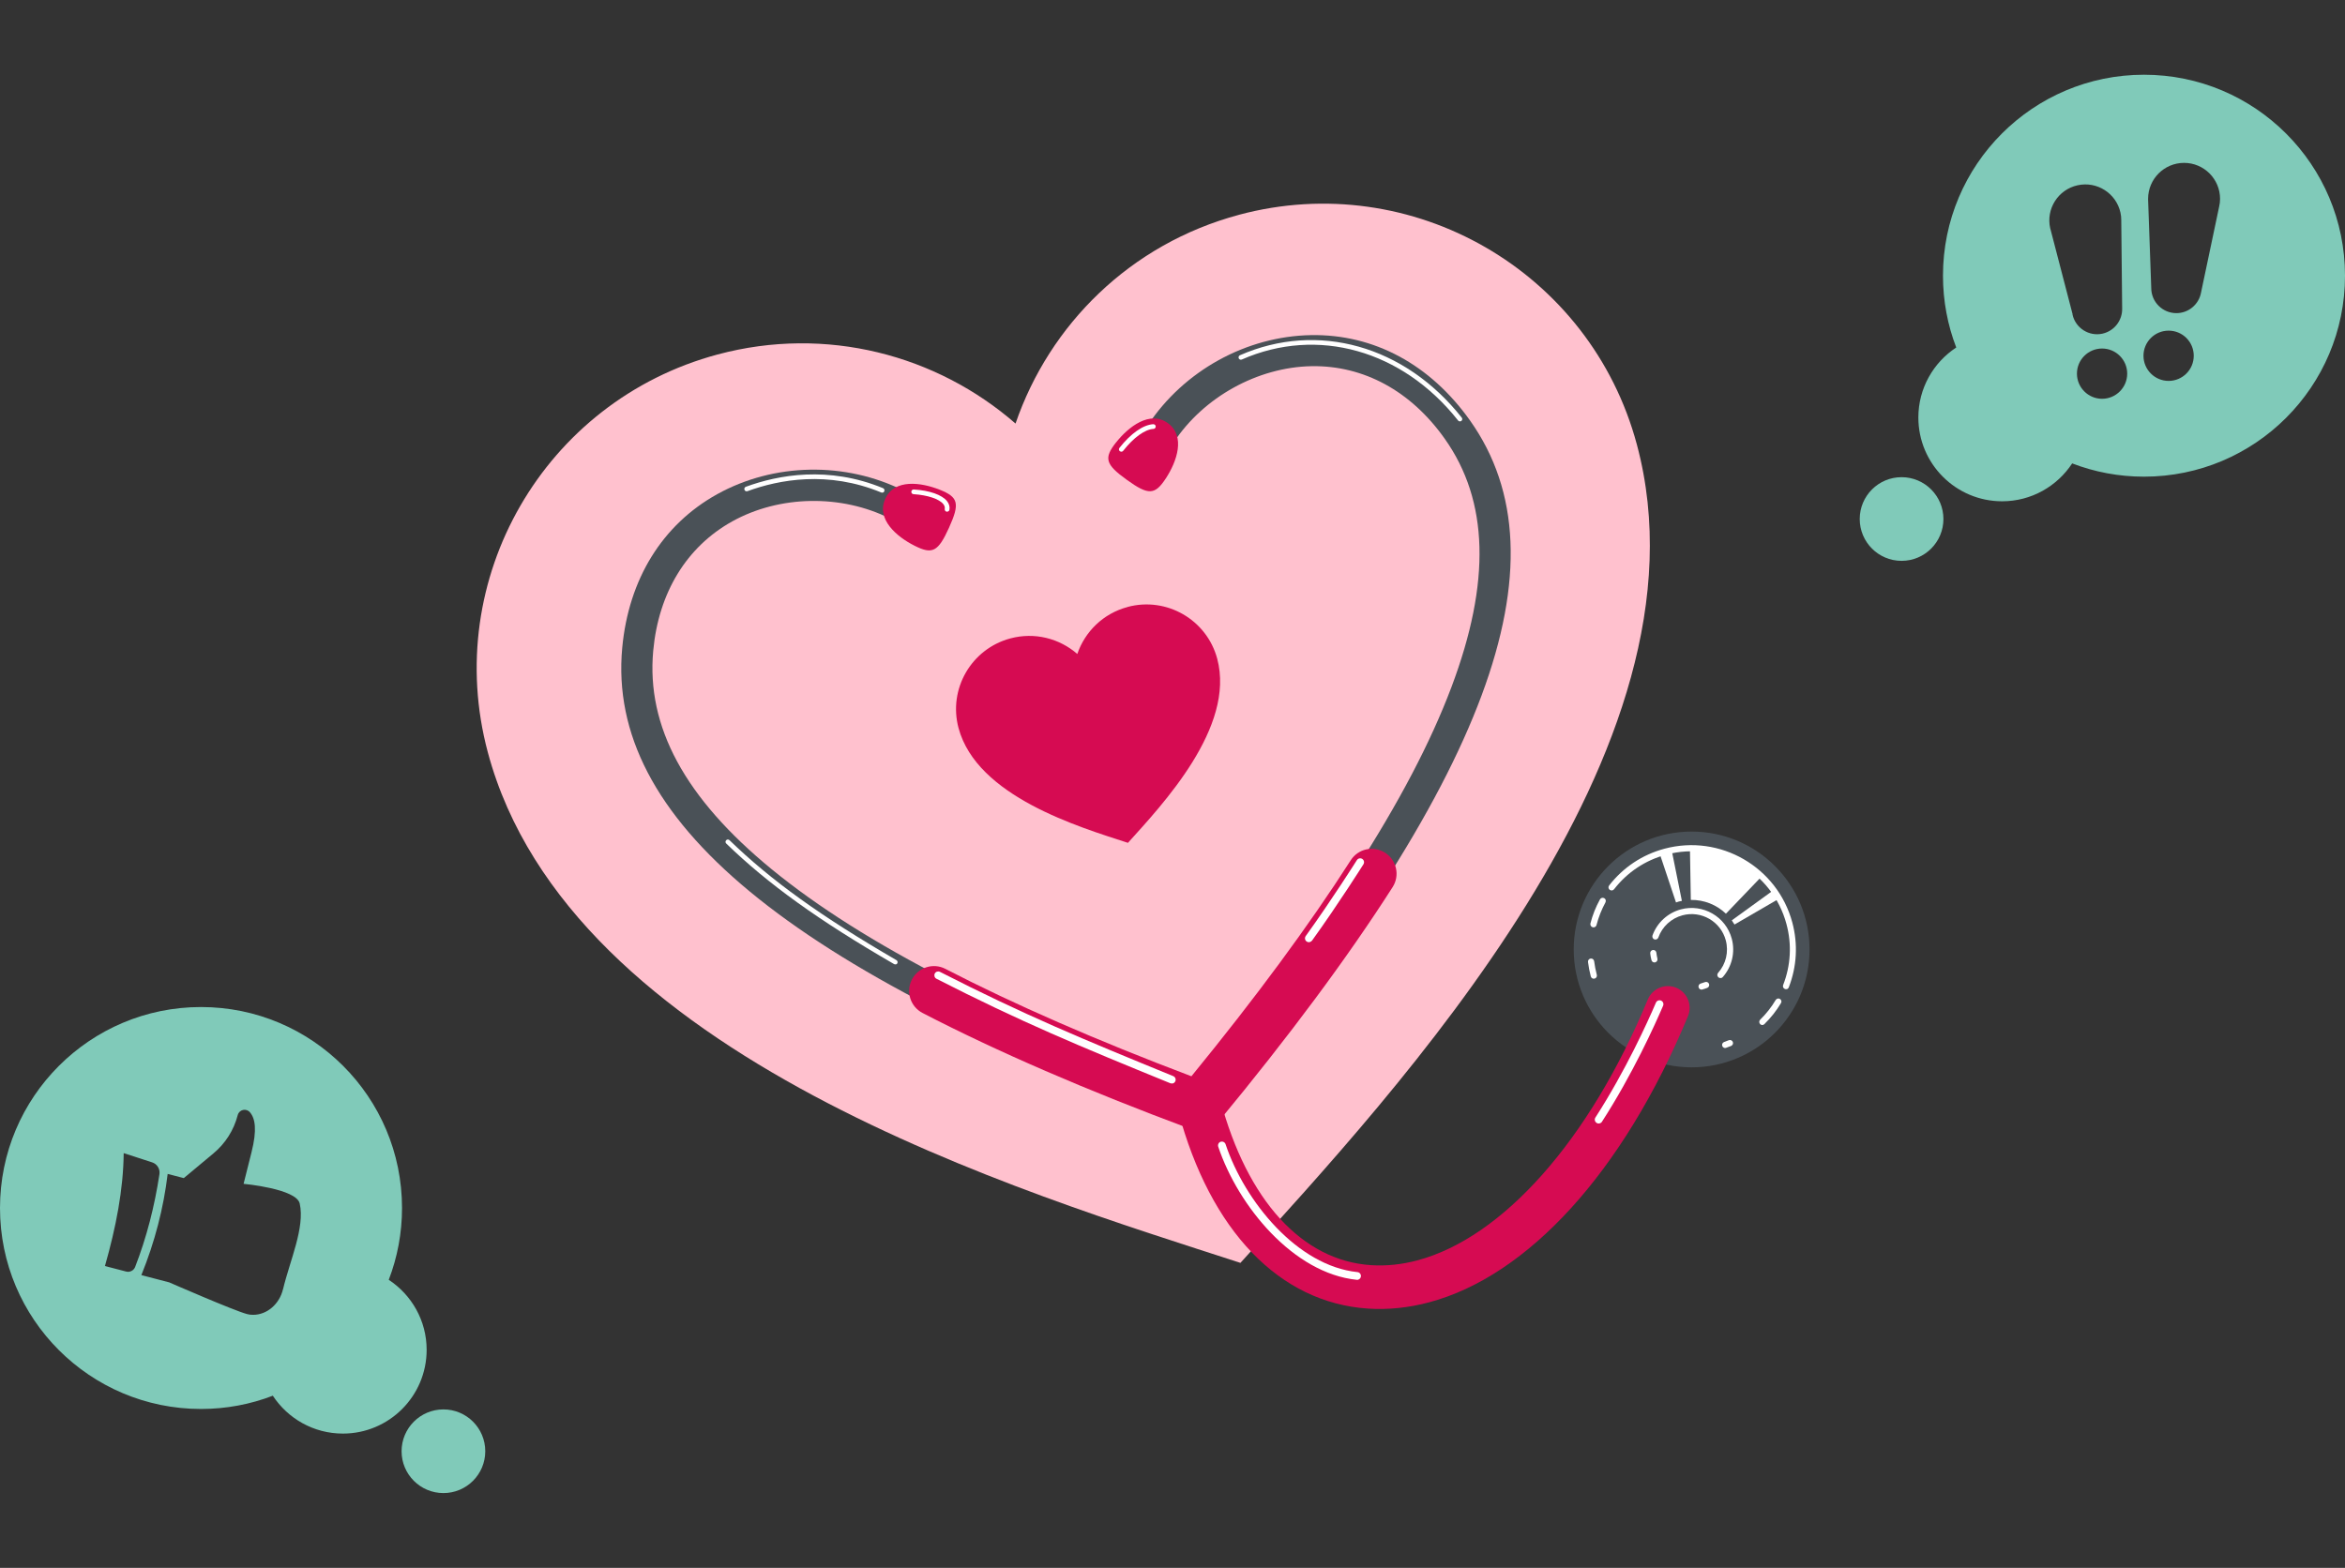 <?xml version="1.0" encoding="UTF-8"?>
<svg id="Layer_1" xmlns="http://www.w3.org/2000/svg" viewBox="0 0 320 214">
  <rect x="0" y="0" width="320" height="214" fill="#333333" stroke="none"/>
  <defs>
    <style>
      .cls-1 {
        fill: #fff;
      }

      .cls-2 {
        fill: #80cab9;
      }

      .cls-3 {
        fill: #d60b52;
      }

      .cls-4 {
        fill: #4a5157;
      }

      .cls-5 {
        fill: #ffc1ce;
      }
    </style>
  </defs>
  <g>
    <path class="cls-5" d="M169.07,29.32c-14.82,3.97-25.86,14.99-30.49,28.49-10.76-9.37-25.83-13.4-40.65-9.43-23.66,6.34-37.7,30.66-31.36,54.31,11.16,41.64,73.07,60.05,102.7,69.68,20.85-23.16,65.26-70.05,54.1-111.69-6.34-23.66-30.66-37.7-54.31-31.36Z"/>
    <g>
      <g>
        <circle class="cls-4" cx="230.84" cy="129.59" r="16.09"/>
        <g>
          <path class="cls-1" d="M225.88,131.35c-.23.06-.46-.07-.52-.3-.08-.3-.14-.62-.17-.93-.02-.23.15-.44.38-.46.23-.02.44.15.46.38.03.26.07.53.14.79.06.23-.07.46-.3.52Z"/>
          <path class="cls-1" d="M234.88,133.48c-.13.04-.28,0-.39-.09-.18-.16-.19-.42-.04-.6,1.08-1.22,1.47-2.88,1.05-4.45-.69-2.57-3.34-4.1-5.91-3.41-1.53.41-2.76,1.54-3.29,3.03-.08.22-.32.33-.54.26-.22-.08-.33-.32-.26-.54.63-1.75,2.08-3.08,3.87-3.56,3.02-.81,6.14.99,6.95,4.01.49,1.84.03,3.8-1.23,5.23-.06.06-.13.11-.21.13Z"/>
          <path class="cls-1" d="M232.31,135.06c-.23.06-.46-.07-.52-.3s.07-.46.3-.52c.19-.05.38-.12.57-.19.22-.09.46.02.55.23.09.22-.02.46-.23.55-.22.09-.44.16-.67.22Z"/>
        </g>
        <g>
          <path class="cls-1" d="M217.6,133.57c-.23.06-.46-.07-.52-.3-.17-.65-.3-1.31-.38-1.97-.03-.23.14-.45.37-.47.23-.03.44.14.47.37.08.62.2,1.24.36,1.85.06.23-.07.46-.3.52Z"/>
          <path class="cls-1" d="M217.56,126.56c-.07.02-.14.02-.22,0-.23-.06-.36-.29-.31-.52.29-1.14.73-2.25,1.3-3.28.11-.21.37-.28.58-.17.21.11.28.37.17.58-.53.98-.94,2.01-1.22,3.09-.04.15-.16.27-.3.3Z"/>
          <path class="cls-1" d="M243.83,135c-.08.02-.18.02-.26-.01-.22-.09-.33-.33-.24-.55,1.04-2.67,1.2-5.55.45-8.32-1.91-7.13-9.27-11.38-16.41-9.47-2.85.76-5.31,2.4-7.11,4.72-.14.19-.41.22-.6.08-.19-.14-.22-.41-.08-.59,1.92-2.47,4.53-4.21,7.56-5.02,7.59-2.03,15.41,2.49,17.44,10.07.79,2.95.62,6.01-.48,8.85-.05.13-.16.22-.29.26Z"/>
          <path class="cls-1" d="M240.6,139.89c-.14.04-.3,0-.41-.11-.16-.17-.16-.44,0-.6.82-.8,1.53-1.7,2.12-2.69.12-.2.38-.27.58-.15.2.12.27.38.14.58-.63,1.05-1.39,2.01-2.26,2.86-.05.05-.12.09-.19.11Z"/>
          <path class="cls-1" d="M235.53,143.03c-.21.06-.44-.06-.51-.27-.08-.22.04-.46.26-.54.21-.07.42-.15.63-.24.22-.09.46.02.55.23.09.22-.02.46-.23.55-.22.09-.44.17-.67.25-.01,0-.02,0-.03,0Z"/>
        </g>
        <g>
          <path class="cls-1" d="M230.61,115.77l.12,7.06c1.8-.03,3.52.66,4.79,1.88l4.89-5.1c-5.07-4.25-9.79-3.84-9.79-3.84Z"/>
          <path class="cls-1" d="M242.04,121.48l-5.72,4.14c.13.18.25.37.37.57l6.11-3.55-.76-1.16Z"/>
          <path class="cls-1" d="M228.7,123.18c.13-.04.26-.09.39-.13s.28-.06.42-.09l-1.4-6.95-1.64.47,2.24,6.7Z"/>
        </g>
      </g>
      <path class="cls-4" d="M165.29,152.26l-3.27-2.7c18.59-22.48,30.38-40.73,36.05-55.79,5.39-14.32,5.09-25.41-.93-33.9-4.6-6.5-11.05-10.01-18.17-9.89-7.35.13-14.74,4.22-18.82,10.42l-3.54-2.33c4.91-7.46,13.45-12.18,22.3-12.33,8.56-.15,16.27,4,21.71,11.68,13.56,19.16,2.34,49.3-35.32,94.85Z"/>
      <path class="cls-3" d="M152.3,60.39c1.69-2.14,4.6-4.41,7.06-2.64,2.46,1.77,1.23,5.25-.26,7.53-1.5,2.29-2.36,2.35-5.32.22-2.96-2.13-3.17-2.97-1.48-5.12Z"/>
      <path class="cls-4" d="M162.92,152.9c-55.39-20.62-80.18-41.1-78.01-64.48.87-9.37,5.47-16.81,12.96-20.97,7.74-4.29,17.5-4.47,25.47-.47l-1.9,3.79c-6.64-3.33-15.08-3.18-21.51.39-6.22,3.45-10.06,9.72-10.79,17.65-.96,10.36,4.32,20.12,16.15,29.82,12.44,10.2,31.78,20.11,59.12,30.29l-1.48,3.97Z"/>
      <path class="cls-3" d="M128.23,66.84c-2.54-1.01-6.19-1.52-7.43,1.25-1.25,2.77,1.55,5.16,3.99,6.39,2.44,1.23,3.22.85,4.72-2.47,1.5-3.32,1.26-4.16-1.28-5.17Z"/>
      <path class="cls-3" d="M164.73,154.94l-2.26-.84c-14.14-5.26-26.45-10.59-36.58-15.84-1.66-.86-2.31-2.91-1.45-4.57.86-1.66,2.91-2.31,4.57-1.45,9.35,4.84,20.64,9.77,33.57,14.66,8.75-10.7,16.06-20.61,21.74-29.48,1.01-1.58,3.11-2.04,4.69-1.03,1.58,1.01,2.04,3.11,1.03,4.69-6.15,9.62-14.15,20.39-23.76,32.01l-1.54,1.86Z"/>
      <path class="cls-3" d="M195.03,177.75c-2.78.74-5.57,1.04-8.35.86-12.08-.8-21.52-10.61-25.89-26.92-.42-1.58.52-3.21,2.1-3.64s3.21.52,3.64,2.1c3.67,13.7,11.16,21.91,20.55,22.53,2.1.14,4.23-.09,6.36-.66,11.57-3.1,23.39-16.26,31.42-35.6.63-1.51,2.37-2.23,3.88-1.6,1.51.63,2.23,2.37,1.6,3.88-8.84,21.3-21.85,35.45-35.31,39.05Z"/>
      <path class="cls-1" d="M160.04,147.87c-.11.03-.23.02-.34-.02-12.36-5.04-20.51-8.43-31.91-14.26-.26-.13-.36-.45-.23-.71.13-.26.45-.36.71-.23,11.36,5.81,19.5,9.19,31.83,14.23.27.11.4.42.29.69-.07.16-.2.27-.35.31Z"/>
      <path class="cls-1" d="M178.75,128.58c-.15.04-.31.02-.45-.08-.24-.17-.29-.5-.12-.74,3.62-5.03,6.94-10.3,6.98-10.36.16-.25.48-.32.73-.17.25.16.32.48.17.73-.03.05-3.37,5.35-7.01,10.41-.07.1-.18.17-.29.2Z"/>
      <path class="cls-1" d="M185.33,174.67c-.06.02-.13.02-.19.01-8.62-.88-16.17-10.02-18.9-18.17-.09-.28.06-.58.33-.67.28-.09.58.06.67.33,2.62,7.84,9.82,16.62,18,17.46.29.03.5.29.47.58-.02.23-.18.4-.39.46Z"/>
      <path class="cls-1" d="M218.29,153.33c-.14.04-.29.02-.42-.07-.25-.16-.32-.49-.16-.73,4.15-6.44,7.16-13.11,8.26-15.68.12-.27.43-.39.7-.28.27.12.39.43.28.7-1.11,2.59-4.15,9.33-8.35,15.84-.07.12-.19.19-.31.22Z"/>
      <path class="cls-1" d="M153.09,61.64c-.09.03-.2,0-.28-.06-.14-.11-.16-.31-.05-.45,1.56-1.98,3.24-3.15,4.61-3.23.18,0,.33.12.34.3,0,.18-.12.33-.3.34-1.17.06-2.72,1.18-4.14,2.99-.04.06-.1.09-.17.11Z"/>
      <path class="cls-1" d="M129.32,69.84s-.09.01-.14,0c-.17-.03-.29-.2-.26-.37.04-.23-.02-.44-.19-.66-.56-.71-2.16-1.24-4.07-1.36-.18-.01-.31-.16-.3-.34.01-.18.16-.31.34-.3,2.16.13,3.85.73,4.54,1.6.28.36.39.76.32,1.16-.02.13-.12.22-.23.25Z"/>
      <path class="cls-1" d="M199.3,57.5c-.12.03-.25,0-.33-.11-7.6-9.6-19.18-12.86-29.51-8.32-.16.07-.35,0-.42-.16-.07-.16,0-.35.16-.42,10.61-4.66,22.49-1.32,30.27,8.51.11.14.09.34-.05.45-.04.03-.07.05-.11.06Z"/>
      <path class="cls-1" d="M120.46,67.23c-.07.02-.14.01-.2-.01-7.28-3.01-13.95-1.76-18.26-.18-.17.06-.35-.02-.41-.19-.06-.16.02-.35.19-.41,4.42-1.62,11.25-2.89,18.72.19.16.07.24.25.17.42-.04.1-.12.16-.21.19Z"/>
      <path class="cls-1" d="M122.25,131.62c-.08.02-.17.01-.24-.03-10.32-5.98-17.17-10.9-22.91-16.46-.13-.12-.13-.32,0-.45.12-.13.32-.13.45,0,5.69,5.52,12.51,10.41,22.78,16.37.15.09.2.28.12.43-.04.08-.11.13-.19.15Z"/>
    </g>
    <path class="cls-3" d="M153.87,82.85c-3.34.89-5.82,3.37-6.86,6.41-2.42-2.11-5.81-3.02-9.15-2.12-5.32,1.43-8.48,6.9-7.06,12.22,2.51,9.37,16.45,13.51,23.12,15.68,4.69-5.21,14.69-15.77,12.18-25.14-1.43-5.32-6.9-8.48-12.22-7.06Z"/>
  </g>
  <g>
    <circle class="cls-2" cx="259.49" cy="70.84" r="5.71"/>
    <path class="cls-2" d="M292.57,10.2c-15.15,0-27.43,12.28-27.43,27.43,0,3.45.64,6.76,1.81,9.8-3.11,2.04-5.17,5.56-5.17,9.56,0,6.31,5.12,11.43,11.43,11.43,4,0,7.51-2.06,9.56-5.17,3.04,1.17,6.35,1.81,9.8,1.81,15.15,0,27.43-12.28,27.43-27.43s-12.28-27.43-27.43-27.43ZM282.83,42.9l-3.04-11.69s-.02-.04-.02-.06c-.59-2.65,1.08-5.27,3.73-5.86,2.65-.59,5.27,1.08,5.86,3.73.08.35.11.7.11,1.04,0,.03,0,.07,0,.1l.12,11.83s0,.07,0,.1c.05,1.61-1.05,3.08-2.68,3.45-1.85.41-3.68-.76-4.09-2.6,0-.01,0-.02,0-.03ZM286.85,54.43c-1.89,0-3.43-1.54-3.43-3.43s1.53-3.43,3.43-3.43,3.43,1.54,3.43,3.43-1.54,3.43-3.43,3.43ZM295.93,51.99c-1.89,0-3.43-1.54-3.43-3.43s1.53-3.43,3.43-3.43,3.43,1.53,3.43,3.43-1.54,3.43-3.43,3.43ZM302.83,28.18s-.01.06-.02.1l-2.44,11.58s-.01.07-.02.1c-.3,1.58-1.69,2.78-3.36,2.78-1.89,0-3.43-1.53-3.43-3.43,0-.01,0-.02,0-.03l-.43-12.07s0-.04,0-.07c0-2.71,2.2-4.91,4.91-4.91s4.91,2.2,4.91,4.91c0,.36-.04.71-.12,1.04Z"/>
  </g>
  <circle class="cls-2" cx="60.51" cy="198.08" r="5.71"/>
  <path class="cls-2" d="M53.05,174.68c1.17-3.04,1.81-6.35,1.81-9.8,0-15.15-12.28-27.43-27.43-27.43S0,149.73,0,164.88s12.28,27.43,27.43,27.43c3.45,0,6.76-.64,9.8-1.81,2.04,3.11,5.56,5.17,9.56,5.17,6.31,0,11.43-5.12,11.43-11.43,0-4-2.06-7.51-5.17-9.56ZM17.2,173.55l-2.88-.75c1.5-5.26,2.51-10.42,2.56-15.41l3.88,1.26c.68.22,1.1.9,1,1.6-.67,4.41-1.75,8.64-3.32,12.68-.19.49-.73.76-1.23.62ZM38.61,175.99c-.47,1.97-2.15,3.48-4.09,3.47-.28,0-.55-.03-.8-.1-1.8-.47-10.63-4.33-10.63-4.33l-3.8-.99c1.85-4.56,3.03-9.17,3.59-13.81l2.2.57,4.04-3.37c1.63-1.35,2.79-3.18,3.32-5.23.2-.77,1.18-.98,1.68-.37.7.83.98,2.36.2,5.45l-1.08,4.3s7.21.66,7.66,2.69c.73,3.28-1.35,7.8-2.28,11.71Z"/>
</svg>